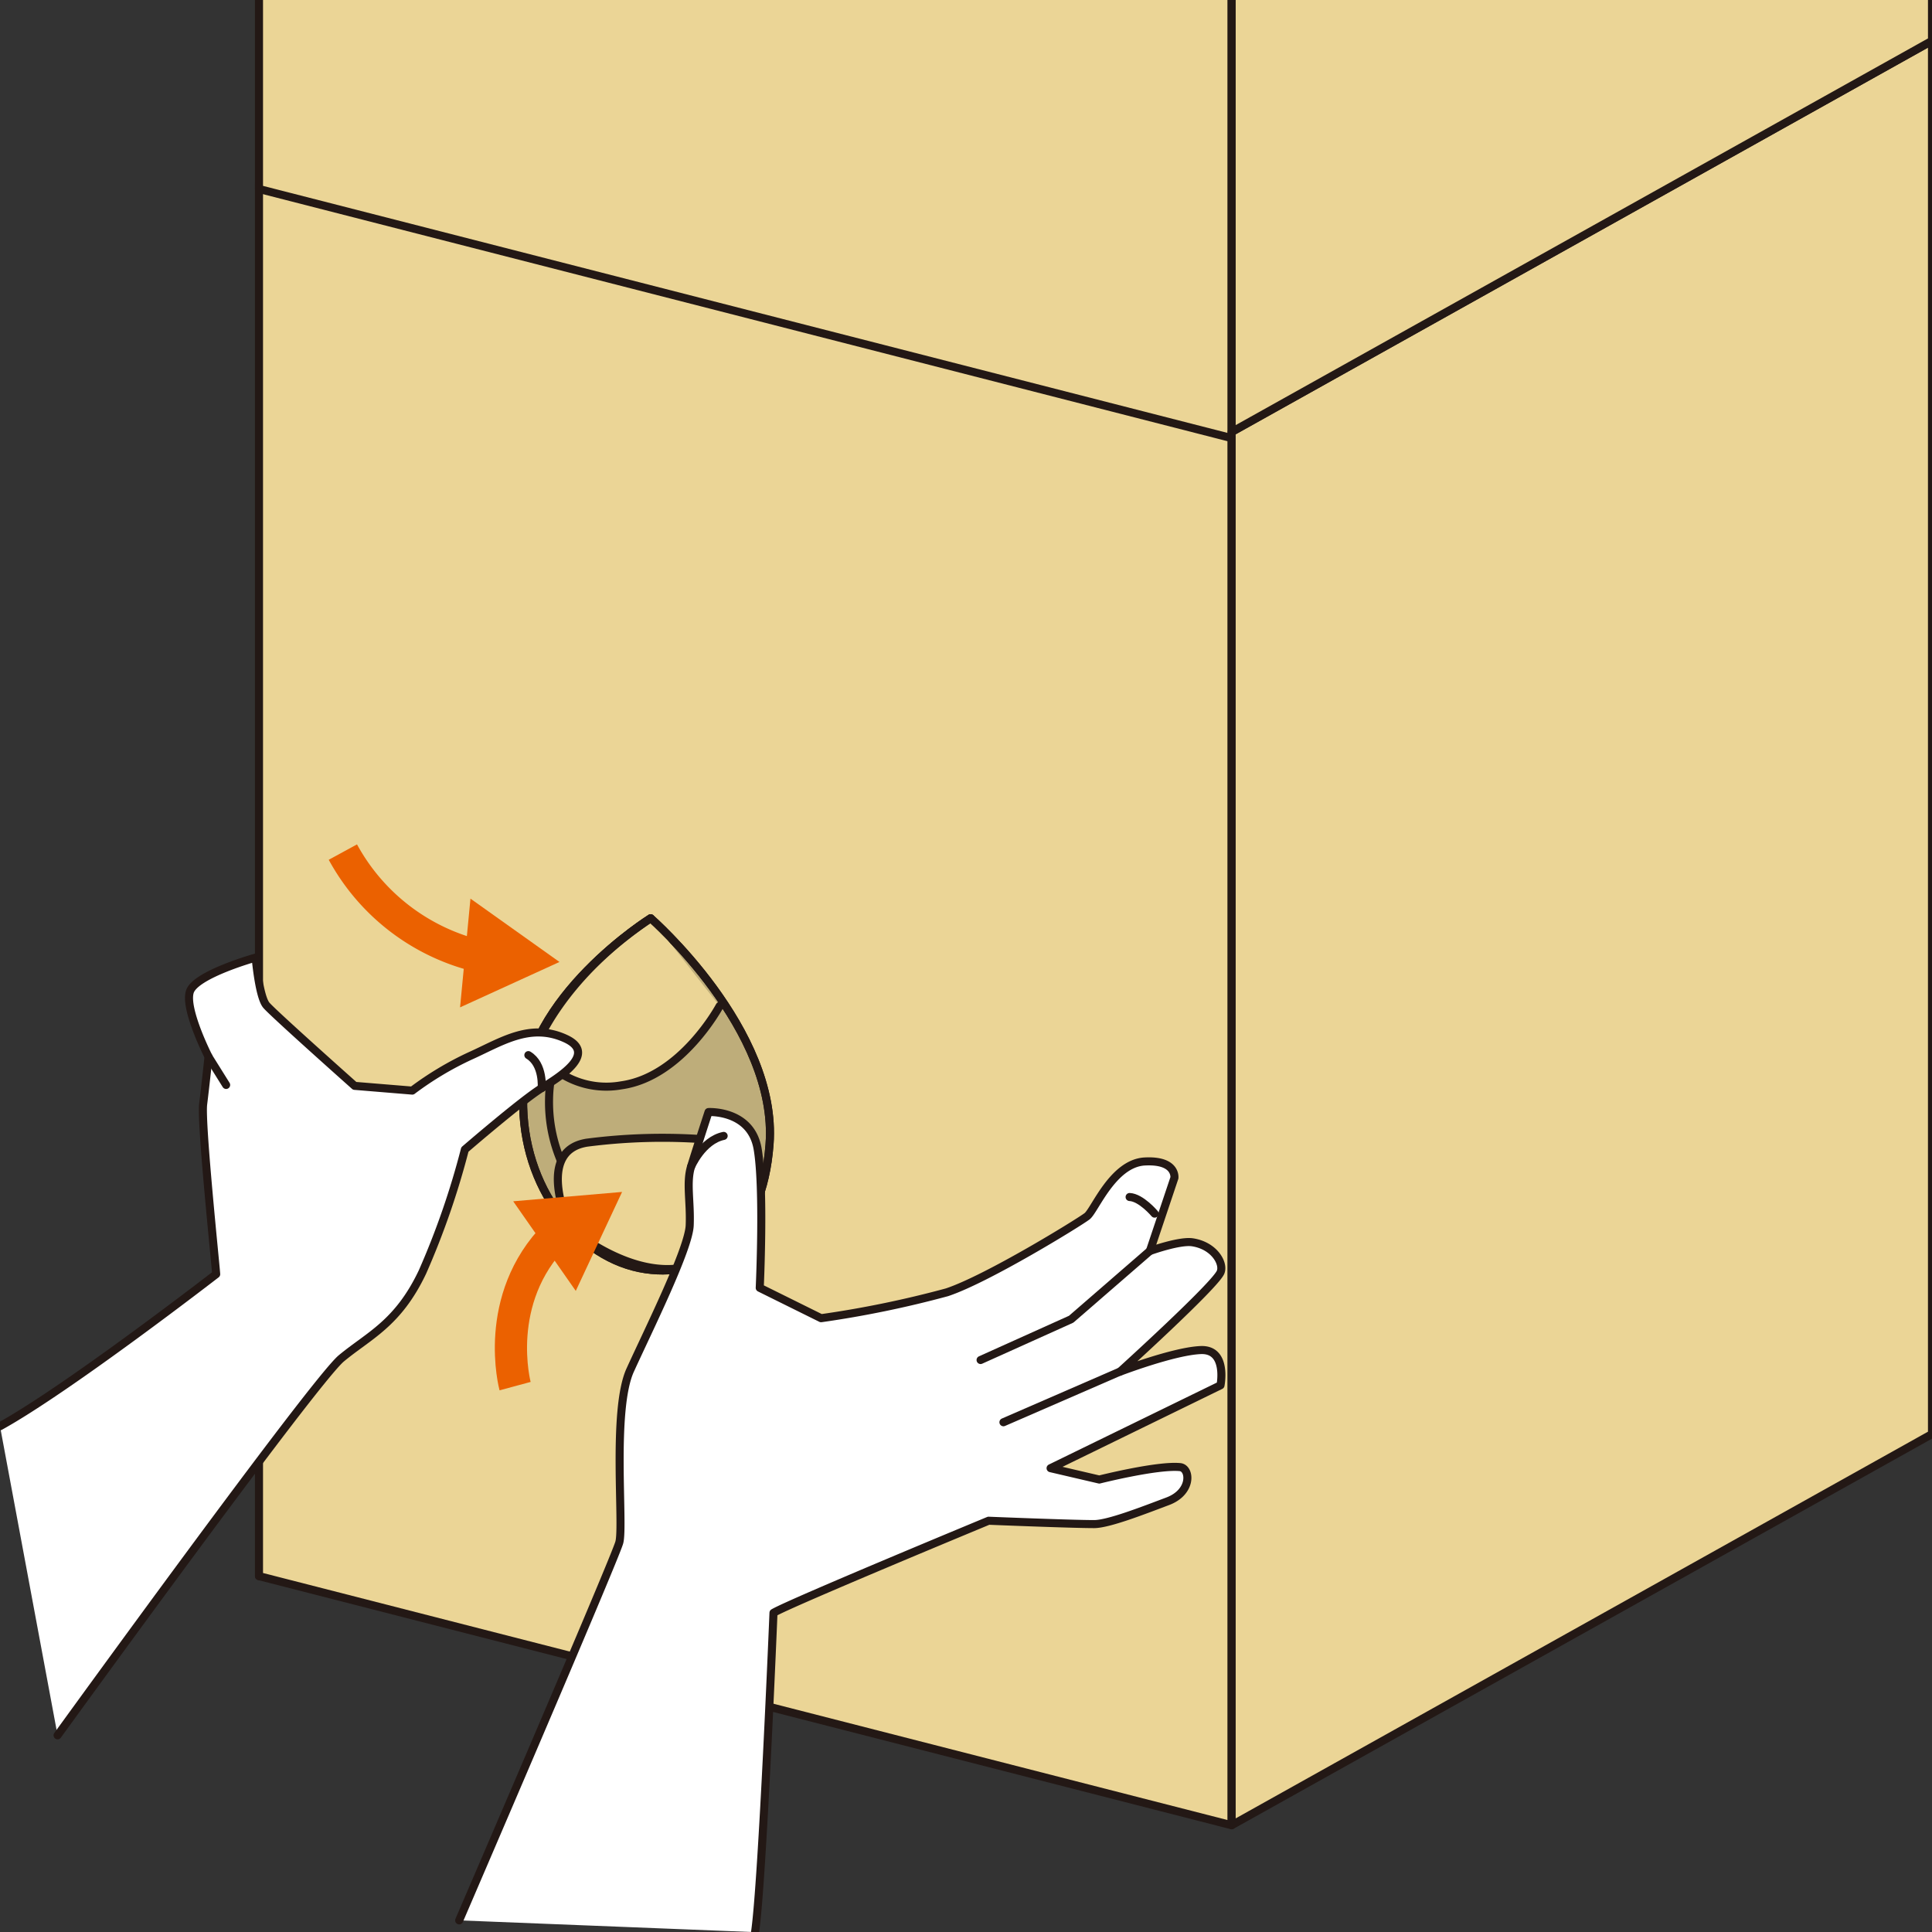 <svg xmlns="http://www.w3.org/2000/svg" xmlns:xlink="http://www.w3.org/1999/xlink" width="180" height="180" viewBox="0 0 180 180">
  <rect x="0" y="0" width="180" height="180" fill="#333333" stroke="none"/>
  <defs>
    <clipPath id="clip-path">
      <rect id="長方形_1072" data-name="長方形 1072" width="180" height="180" transform="translate(1010 1172)" fill="none" stroke="#707070" stroke-width="1"/>
    </clipPath>
  </defs>
  <g id="マスクグループ_41" data-name="マスクグループ 41" transform="translate(-1010 -1172)" clip-path="url(#clip-path)">
    <g id="グループ_1054" data-name="グループ 1054" transform="translate(135.892 -343.222)">
      <path id="パス_1621" data-name="パス 1621" d="M422.952,159.8l82.919,17.96V48.9l-82.919-17.96Z" transform="translate(548.236 1471.074)" fill="#bead7a"/>
      <path id="パス_1622" data-name="パス 1622" d="M422.952,159.8l82.919,17.96V48.9l-82.919-17.96Z" transform="translate(548.236 1471.074)" fill="none" stroke="#231815" stroke-linecap="round" stroke-linejoin="round" stroke-width="0.75"/>
      <path id="パス_1623" data-name="パス 1623" d="M516.24,48.9,433.32,30.943,408.175,44.975l82.918,17.96Z" transform="translate(537.868 1471.074)" fill="#bead7a"/>
      <path id="パス_1624" data-name="パス 1624" d="M516.24,48.9,433.32,30.943,408.175,44.975l82.918,17.96Z" transform="translate(537.868 1471.074)" fill="none" stroke="#231815" stroke-linecap="round" stroke-linejoin="round" stroke-width="0.75"/>
      <path id="パス_1625" data-name="パス 1625" d="M380.082,191.385l72.951-31.2V30.383l-72.951,31.2Z" transform="translate(518.156 1470.681)" fill="#bead7a"/>
      <path id="パス_1626" data-name="パス 1626" d="M380.082,191.385l72.951-31.2V30.383l-72.951,31.2Z" transform="translate(518.156 1470.681)" fill="none" stroke="#231815" stroke-linecap="round" stroke-linejoin="round" stroke-width="0.75"/>
      <path id="パス_1627" data-name="パス 1627" d="M380.082,31.57,453.033.375V51.439l-72.951,31.2Z" transform="translate(518.156 1449.625)" fill="#bead7a"/>
      <path id="パス_1628" data-name="パス 1628" d="M380.082,31.57,453.033.375V51.439l-72.951,31.2Z" transform="translate(518.156 1449.625)" fill="none" stroke="#231815" stroke-linecap="round" stroke-linejoin="round" stroke-width="0.75"/>
      <path id="パス_1629" data-name="パス 1629" d="M380.082,178.479,470.7,201.688V71.986L380.082,48.777Z" transform="translate(518.156 1483.587)" fill="#ebd596"/>
      <path id="パス_1630" data-name="パス 1630" d="M380.082,178.479,470.7,201.688V71.986L380.082,48.777Z" transform="translate(518.156 1483.587)" fill="none" stroke="#231815" stroke-linecap="round" stroke-linejoin="round" stroke-width="0.75"/>
      <path id="パス_1631" data-name="パス 1631" d="M380.082,70.376,470.7,93.585V41.869L380.082,18.66Z" transform="translate(518.156 1462.455)" fill="#ebd596"/>
      <path id="パス_1632" data-name="パス 1632" d="M380.082,70.376,470.7,93.585V41.869L380.082,18.66Z" transform="translate(518.156 1462.455)" fill="none" stroke="#231815" stroke-linecap="round" stroke-linejoin="round" stroke-width="0.75"/>
      <path id="パス_1633" data-name="パス 1633" d="M433.336,77.381l65.247-36.445V170.744l-65.247,36.445Z" transform="translate(555.523 1478.086)" fill="#ebd596"/>
      <path id="パス_1634" data-name="パス 1634" d="M433.336,77.381l65.247-36.445V170.744l-65.247,36.445Z" transform="translate(555.523 1478.086)" fill="none" stroke="#231815" stroke-linecap="round" stroke-linejoin="round" stroke-width="0.75"/>
      <path id="パス_1635" data-name="パス 1635" d="M498.584,10.929,433.337,47.373V98.437l65.248-36.445Z" transform="translate(555.523 1457.03)" fill="#ebd596"/>
      <path id="パス_1636" data-name="パス 1636" d="M498.584,10.929,433.337,47.373V98.437l65.248-36.445Z" transform="translate(555.523 1457.03)" fill="none" stroke="#231815" stroke-linecap="round" stroke-linejoin="round" stroke-width="0.75"/>
      <path id="パス_1637" data-name="パス 1637" d="M417.5,110.043c-.653,8.7-5.724,12.49-11.558,11.633-6.226-.915-11.526-7.586-11.4-15.877.148-9.509,11.879-16.821,11.879-16.821s11.879,10.375,11.076,21.065" transform="translate(528.305 1511.796)" fill="#bead7a"/>
      <path id="パス_1638" data-name="パス 1638" d="M417.5,110.043c-.653,8.7-5.724,12.49-11.558,11.633-6.226-.915-11.526-7.586-11.4-15.877.148-9.509,11.879-16.821,11.879-16.821S418.308,99.353,417.5,110.043Z" transform="translate(528.305 1511.796)" fill="none" stroke="#231815" stroke-linecap="round" stroke-linejoin="round" stroke-width="0.75"/>
      <path id="パス_1639" data-name="パス 1639" d="M410.251,119.261a13.992,13.992,0,0,1-14.287-14.3c.148-9.511,11.238-14.777,11.238-14.777" transform="translate(529.298 1512.639)" fill="none" stroke="#231815" stroke-linecap="round" stroke-linejoin="round" stroke-width="0.75"/>
      <path id="パス_1640" data-name="パス 1640" d="M415.211,105.224l-5.137-4.087a54.732,54.732,0,0,0-10.915.315c-4.977.786-1.589,7.967-1.589,7.967s5.923,5.08,11.221,3.509,6.42-7.7,6.42-7.7" transform="translate(529.636 1520.229)" fill="#ebd596"/>
      <path id="パス_1641" data-name="パス 1641" d="M415.211,105.224l-5.137-4.087a54.732,54.732,0,0,0-10.915.315c-4.977.786-1.589,7.967-1.589,7.967s5.923,5.08,11.221,3.509S415.211,105.224,415.211,105.224Z" transform="translate(529.636 1520.229)" fill="none" stroke="#231815" stroke-linecap="round" stroke-linejoin="round" stroke-width="0.75"/>
      <path id="パス_1642" data-name="パス 1642" d="M412.385,97.153s-3.531,6.6-9.15,7.389a7.912,7.912,0,0,1-8.027-3.46s2.248-6.444,10.756-12.1" transform="translate(528.769 1511.796)" fill="#ebd596"/>
      <path id="パス_1643" data-name="パス 1643" d="M412.385,97.153s-3.531,6.6-9.15,7.389a7.912,7.912,0,0,1-8.027-3.46s2.248-6.444,10.756-12.1" transform="translate(528.769 1511.796)" fill="none" stroke="#231815" stroke-linecap="round" stroke-linejoin="round" stroke-width="0.75"/>
      <path id="パス_1644" data-name="パス 1644" d="M417.5,110.043c-.653,8.7-5.724,12.49-11.558,11.633-6.226-.915-11.526-7.586-11.4-15.877.148-9.509,11.879-16.821,11.879-16.821S418.308,99.353,417.5,110.043Z" transform="translate(528.305 1511.796)" fill="none" stroke="#231815" stroke-linecap="round" stroke-linejoin="round" stroke-width="0.75"/>
      <path id="パス_1645" data-name="パス 1645" d="M391.043,174.9s14.473-33.612,14.917-35.206-.694-12.308,1.016-16.062,5.454-11.282,5.544-13.484-.332-3.958.119-5.447,1.635-5.11,1.635-5.11,3.941-.213,4.572,3.415.2,12.962.2,12.962l5.716,2.83a96.741,96.741,0,0,0,11.723-2.413c3.776-1.251,12.346-6.528,13.062-7.089s2.393-4.943,5.374-5.1,2.758,1.525,2.758,1.525l-2.287,6.819s2.758-1,3.975-.813c2.047.317,2.963,1.991,2.607,2.8-.57,1.286-9.366,9.257-9.366,9.257s5.022-1.921,7.532-2.018,1.834,3.281,1.834,3.281l-15.831,7.724,4.538,1.058s5.43-1.368,7.528-1.157c.965.1,1.157,2.316-1.159,3.184-2.289.859-5.512,2.124-6.853,2.124-2.154,0-9.829-.313-9.829-.313s-18.492,7.661-20.042,8.582c0,0-1.023,25-1.717,29.747" transform="translate(525.846 1519.238)" fill="#fff"/>
      <path id="パス_1646" data-name="パス 1646" d="M391.043,174.9s14.473-33.612,14.917-35.206-.694-12.308,1.016-16.062,5.454-11.282,5.544-13.484-.332-3.958.119-5.447,1.635-5.11,1.635-5.11,3.941-.213,4.572,3.415.2,12.962.2,12.962l5.716,2.83a96.741,96.741,0,0,0,11.723-2.413c3.776-1.251,12.346-6.528,13.062-7.089s2.393-4.943,5.374-5.1,2.758,1.525,2.758,1.525l-2.287,6.819s2.758-1,3.975-.813c2.047.317,2.963,1.991,2.607,2.8-.57,1.286-9.366,9.257-9.366,9.257s5.022-1.921,7.532-2.018,1.834,3.281,1.834,3.281l-15.831,7.724,4.538,1.058s5.43-1.368,7.528-1.157c.965.1,1.157,2.316-1.159,3.184-2.289.859-5.512,2.124-6.853,2.124-2.154,0-9.829-.313-9.829-.313s-18.492,7.661-20.042,8.582c0,0-1.023,25-1.717,29.747" transform="translate(525.846 1519.238)" fill="none" stroke="#231815" stroke-linecap="round" stroke-linejoin="round" stroke-width="0.75"/>
      <path id="パス_1647" data-name="パス 1647" d="M403.734,103.778s1.036-2.462,3.043-2.884" transform="translate(534.752 1520.157)" fill="none" stroke="#231815" stroke-linecap="round" stroke-linejoin="round" stroke-width="0.75"/>
      <path id="パス_1648" data-name="パス 1648" d="M435.362,107.193l-7.334,6.361-8.439,3.8" transform="translate(545.877 1524.577)" fill="none" stroke="#231815" stroke-linecap="round" stroke-linejoin="round" stroke-width="0.75"/>
      <line id="線_37" data-name="線 37" y1="4.719" x2="10.857" transform="translate(967.596 1643.011)" fill="none" stroke="#231815" stroke-linecap="round" stroke-linejoin="round" stroke-width="0.75"/>
      <path id="パス_1649" data-name="パス 1649" d="M430.08,105.789s-1.259-1.5-2.331-1.549" transform="translate(551.602 1522.505)" fill="none" stroke="#231815" stroke-linecap="round" stroke-linejoin="round" stroke-width="0.75"/>
      <path id="パス_1650" data-name="パス 1650" d="M371.267,163.59s23.887-33,26.437-35.121,5.268-3.214,7.559-8.047a74.213,74.213,0,0,0,3.951-11.41s5.3-4.576,7.156-5.723,5.176-3.262,2.2-4.618c-3.291-1.5-5.966.323-8.883,1.632a29.7,29.7,0,0,0-5.374,3.221l-5.367-.442s-7.537-6.706-8.224-7.506-1-4.445-1-4.445-5.575,1.557-6.124,3.157,1.732,6.078,1.732,6.078-.279,2.631-.5,4.421,1.167,15,1.213,15.839c0,0-13.819,10.687-20.141,14.168" transform="translate(508.206 1513.307)" fill="#fff"/>
      <path id="パス_1651" data-name="パス 1651" d="M371.267,163.59s23.887-33,26.437-35.121,5.268-3.214,7.559-8.047a74.213,74.213,0,0,0,3.951-11.41s5.3-4.576,7.156-5.723,5.176-3.262,2.2-4.618c-3.291-1.5-5.966.323-8.883,1.632a29.7,29.7,0,0,0-5.374,3.221l-5.367-.442s-7.537-6.706-8.224-7.506-1-4.445-1-4.445-5.575,1.557-6.124,3.157,1.732,6.078,1.732,6.078-.279,2.631-.5,4.421,1.167,15,1.213,15.839c0,0-13.819,10.687-20.141,14.168" transform="translate(508.206 1513.307)" fill="none" stroke="#231815" stroke-linecap="round" stroke-linejoin="round" stroke-width="0.75"/>
      <line id="線_38" data-name="線 38" x2="1.644" y2="2.631" transform="translate(893.533 1613.673)" fill="none" stroke="#231815" stroke-linecap="round" stroke-linejoin="round" stroke-width="0.75"/>
      <path id="パス_1652" data-name="パス 1652" d="M396.072,99.543s.2-2.207-1.242-3.072" transform="translate(528.504 1517.054)" fill="none" stroke="#231815" stroke-linecap="round" stroke-linejoin="round" stroke-width="0.75"/>
      <path id="パス_1653" data-name="パス 1653" d="M384.675,85.355A19.614,19.614,0,0,0,397.533,95.1" transform="translate(521.378 1509.254)" fill="none" stroke="#eb6100" stroke-linejoin="round" stroke-width="3"/>
      <path id="パス_1654" data-name="パス 1654" d="M391.091,98.036l9.261-4.23-8.292-5.9Z" transform="translate(525.88 1511.04)" fill="#eb6100"/>
      <path id="パス_1655" data-name="パス 1655" d="M394.264,120.416s-2.182-8.085,3.807-14.119" transform="translate(527.834 1523.948)" fill="none" stroke="#eb6100" stroke-linejoin="round" stroke-width="3"/>
      <path id="パス_1656" data-name="パス 1656" d="M399.829,113.182l4.315-9.22L394,104.834Z" transform="translate(527.922 1522.31)" fill="#eb6100"/>
    </g>
  </g>
</svg>

